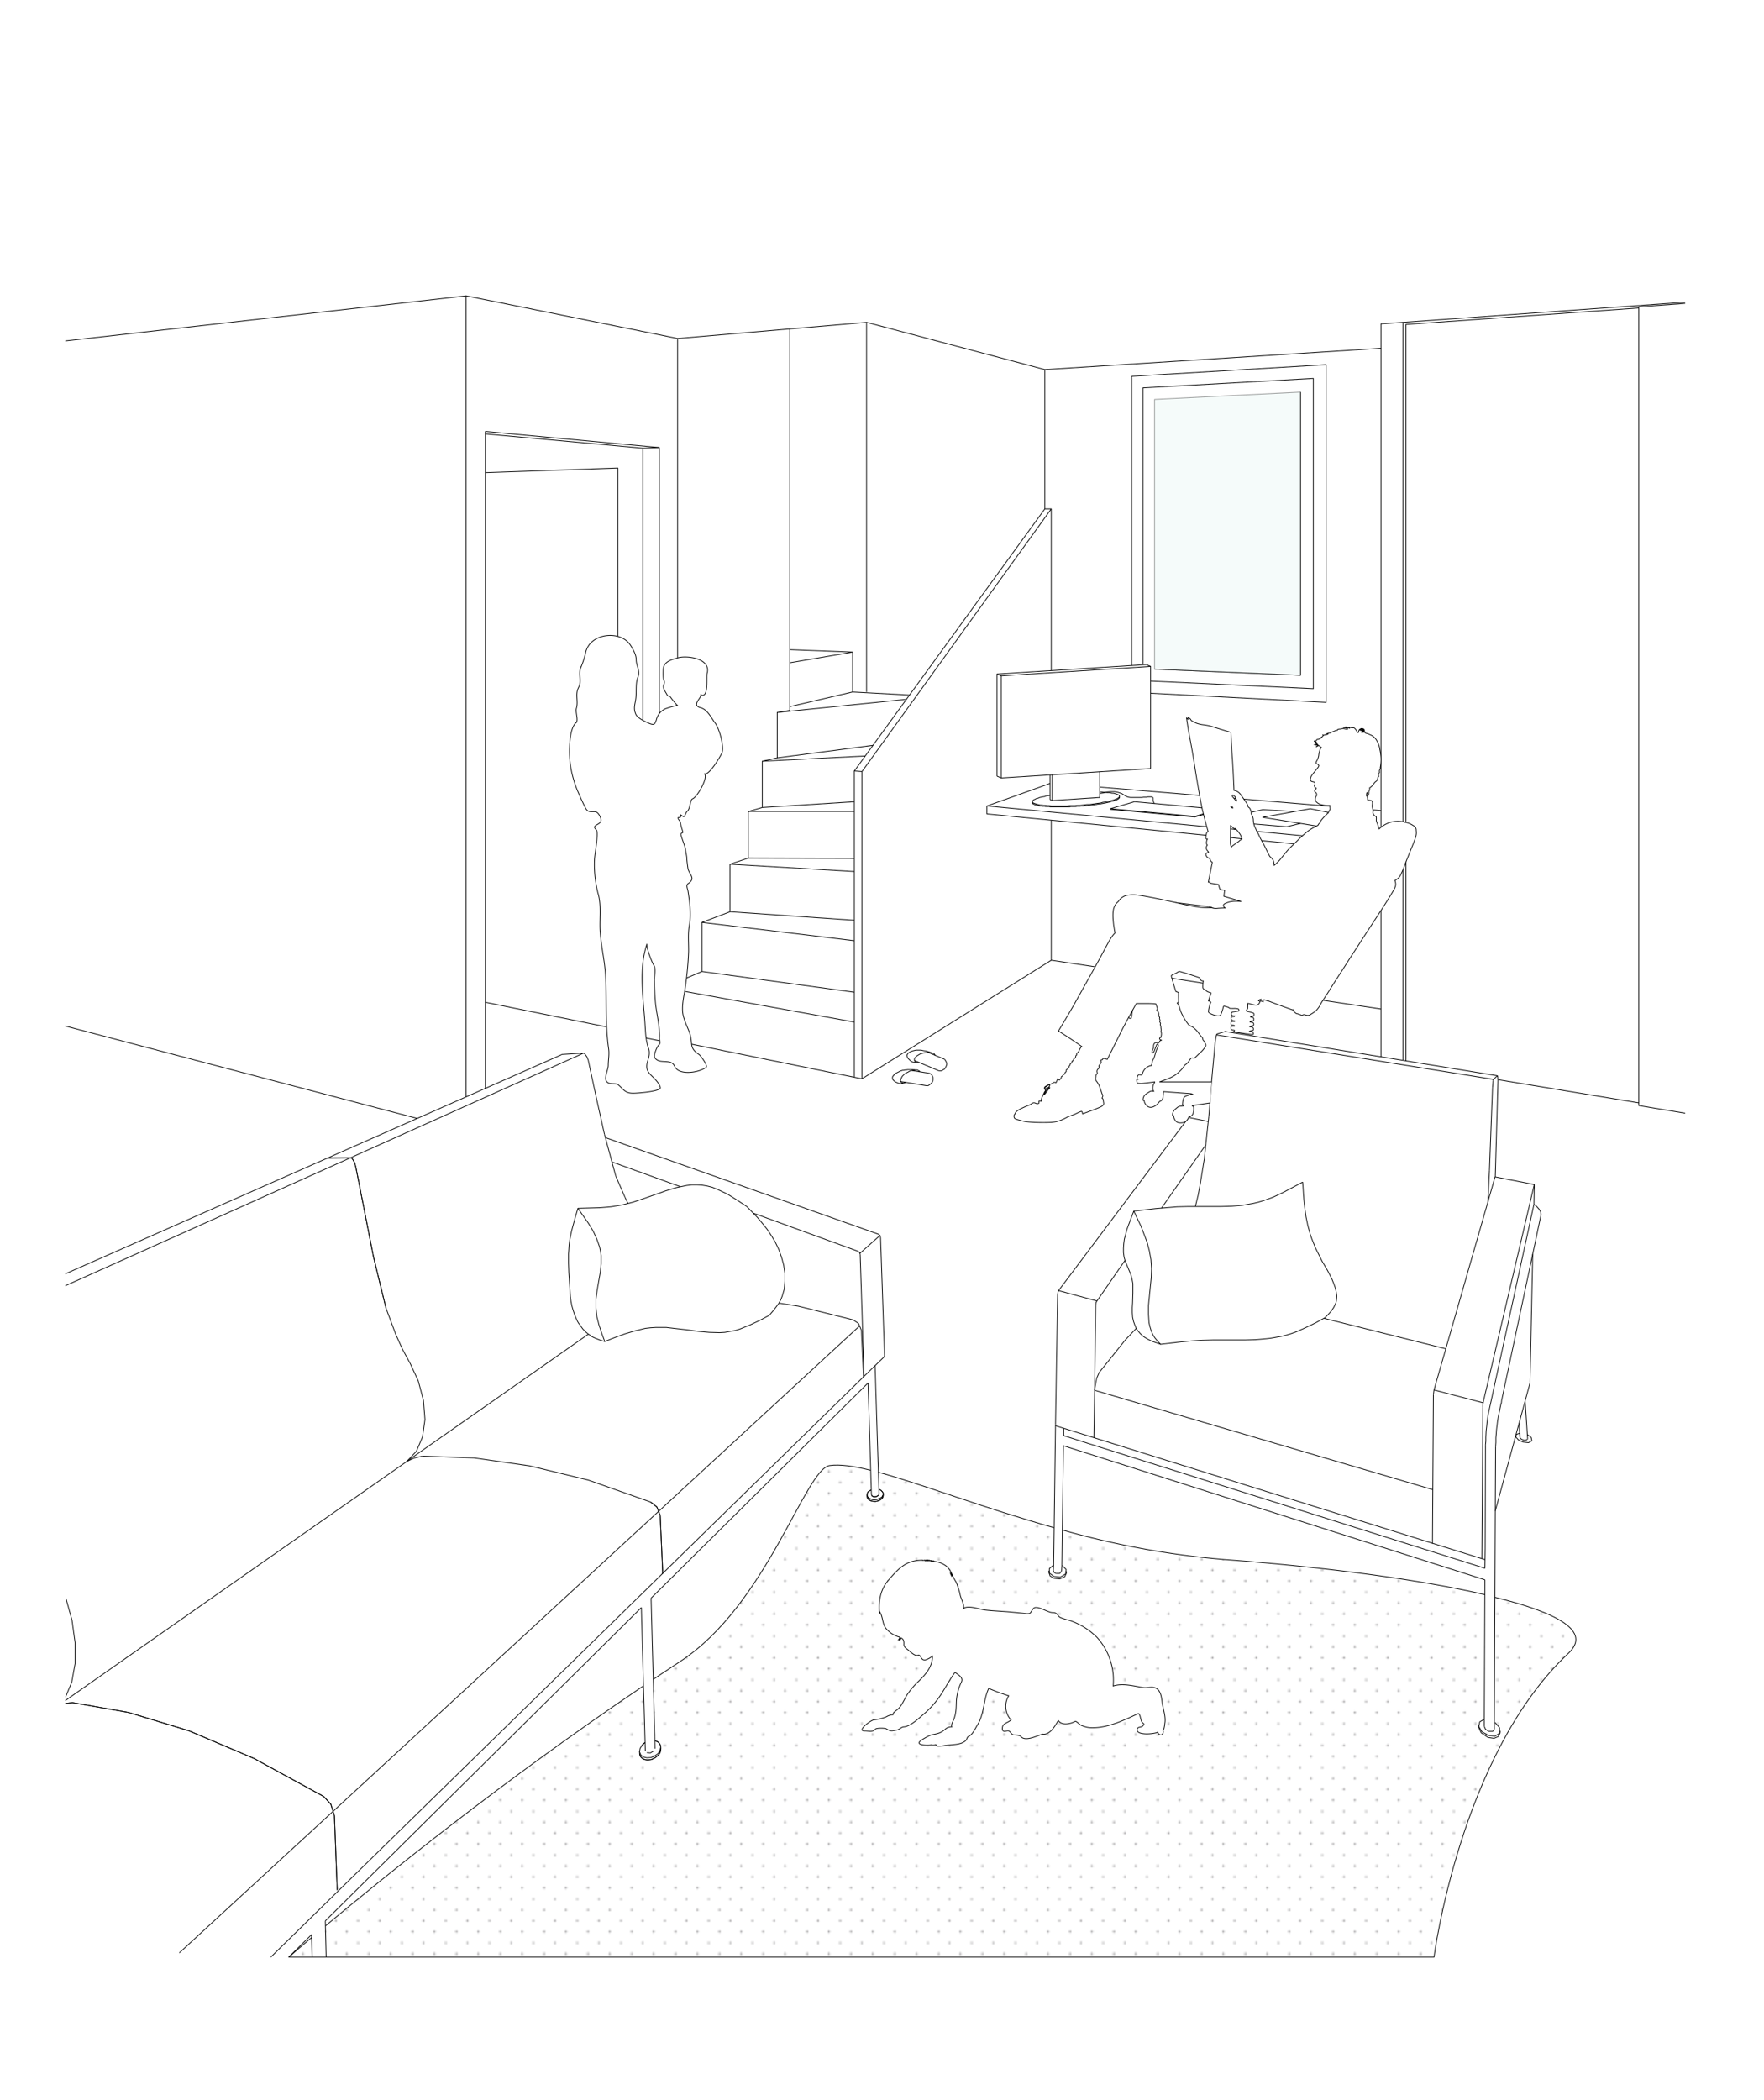 <?xml version="1.0" encoding="UTF-8"?>
<svg xmlns="http://www.w3.org/2000/svg" xmlns:xlink="http://www.w3.org/1999/xlink" viewBox="0 0 595.28 708.66">
  <defs>
    <style>.cls-1,.cls-4{fill:none;}.cls-2{fill:#1a171b;}.cls-3,.cls-5{opacity:0.4;}.cls-3{fill:url(#_10_10_ppp);}.cls-4,.cls-5,.cls-6,.cls-7{stroke:#000;stroke-width:0.25px;}.cls-4,.cls-5{stroke-linejoin:round;}.cls-5{fill:#e7f5f3;}.cls-6,.cls-7{fill:#fff;fill-rule:evenodd;}.cls-6{stroke-miterlimit:10;}</style>
    <pattern id="_10_10_ppp" data-name="10 % 10 ppp" width="28.8" height="28.8" patternTransform="translate(17.27 93.56) scale(0.51)" patternUnits="userSpaceOnUse" viewBox="0 0 28.8 28.8">
      <rect class="cls-1" width="28.8" height="28.8"></rect>
      <path class="cls-2" d="M28.8,29.52a.72.72,0,1,0-.72-.72A.72.72,0,0,0,28.8,29.52Z"></path>
      <path class="cls-2" d="M14.4,29.52a.72.72,0,1,0-.72-.72A.72.72,0,0,0,14.4,29.52Z"></path>
      <path class="cls-2" d="M0,29.52a.72.72,0,0,0,0-1.44.72.72,0,0,0-.72.72A.72.72,0,0,0,0,29.52Z"></path>
      <path class="cls-2" d="M28.8,15.12a.72.72,0,1,0-.72-.72A.72.72,0,0,0,28.8,15.12Z"></path>
      <path class="cls-2" d="M14.4,15.12a.72.72,0,1,0-.72-.72A.72.72,0,0,0,14.4,15.12Z"></path>
      <path class="cls-2" d="M0,15.12a.72.72,0,0,0,0-1.44.72.72,0,0,0-.72.72A.72.72,0,0,0,0,15.12Z"></path>
      <circle class="cls-2" cx="28.8" r="0.72"></circle>
      <circle class="cls-2" cx="14.4" r="0.72"></circle>
      <path class="cls-2" d="M0,.72A.72.72,0,0,0,.72,0,.72.72,0,0,0,0-.72.72.72,0,0,0-.72,0,.72.72,0,0,0,0,.72Z"></path>
      <circle class="cls-2" cx="-14.4" r="0.72"></circle>
      <path class="cls-2" d="M-14.4,0"></path>
      <path class="cls-2" d="M7.2,22.32a.72.72,0,1,0-.72-.72A.72.72,0,0,0,7.2,22.32Z"></path>
      <path class="cls-2" d="M21.6,22.32a.72.72,0,1,0-.72-.72A.72.72,0,0,0,21.6,22.32Z"></path>
      <path class="cls-2" d="M7.2,7.92a.72.72,0,1,0-.72-.72A.72.72,0,0,0,7.2,7.92Z"></path>
      <path class="cls-2" d="M21.6,7.92a.72.72,0,1,0-.72-.72A.72.72,0,0,0,21.6,7.92Z"></path>
      <path class="cls-2" d="M-7.2,7.92a.72.72,0,0,0,.72-.72.72.72,0,0,0-.72-.72.72.72,0,0,0-.72.72A.72.72,0,0,0-7.2,7.92Z"></path>
      <path class="cls-2" d="M-7.2,7.2"></path>
    </pattern>
  </defs>
  <g id="sol">
    <path class="cls-3" d="M280,494.53c3.43-.47,8.1.18,13.83,1.6.3.07-.23,6.43.28,8.28.57,2,2.53-.11,2.53-.31s-.44-7.36-.23-7.3c14.57,3.93,35.18,11.94,59.33,18.72.29.08-.54,14.46-.25,14.54s1.42,1.91,2.76,0c.12-.16.06-13.83.25-13.78a288,288,0,0,0,55.08,10c31.05,2.32,64.23,6.39,87.5,11.81.28.07-.21,44.28-.09,44.53,1.56,3.13,3,.88,3.3,1s-.11-44.73.2-44.65c21.42,5.26,32.64,11.54,24.79,18.88C492.75,592,483.92,660.42,483.92,660.42H97.43s2.73-2.39,7.72-6.61c.59-.5-.45,7.16.2,6.61.4-.34,4.31.35,4.73,0s-.83-10.06-.3-10.5c19.43-16.25,59.86-49,107.28-81,.35-.24.09,19.86,1,22.32.48,1.28,2.79-.07,3-1.34.1-.7-1.2-22.86-.61-23.25q4.53-3,9.15-6.06C258.85,541.46,271.75,495.68,280,494.53Z"></path>
  </g>
  <g id="Calque_1" data-name="Calque 1">
    <path class="cls-4" d="M109.82,649.88c19.45-16.26,59.86-49,107.24-80.94"></path>
    <path class="cls-4" d="M504.49,539c21.42,5.26,32.64,11.54,24.79,18.88C492.75,592,483.92,660.42,483.92,660.42H97.43s2.74-2.4,7.74-6.64"></path>
    <path class="cls-4" d="M358.5,516.28a288,288,0,0,0,55.08,10c31.05,2.32,64.23,6.39,87.5,11.81"></path>
    <path class="cls-4" d="M296.41,496.8c14.57,3.93,35.18,11.94,59.33,18.72"></path>
    <path class="cls-4" d="M220.44,566.67q4.53-3,9.15-6.06c29.26-19.15,42.16-64.93,50.41-66.08,3.43-.47,8.1.18,13.83,1.6"></path>
    <line class="cls-4" x1="381.9" y1="126.97" x2="447.52" y2="123.06"></line>
    <line class="cls-4" x1="163.77" y1="145.58" x2="163.77" y2="367.21"></line>
    <line class="cls-4" x1="140.73" y1="377.39" x2="22.05" y2="346.23"></line>
    <polyline class="cls-4" points="157.29 370.09 157.29 99.82 22.05 115.04"></polyline>
    <line class="cls-4" x1="228.66" y1="114.22" x2="157.29" y2="99.82"></line>
    <polyline class="cls-4" points="389.62 225.8 438.88 227.86 438.88 132.32"></polyline>
    <polyline class="cls-4" points="388.28 229.81 443.2 232.38 443.2 127.69 385.71 130.88 385.71 224.26"></polyline>
    <polyline class="cls-5" points="438.88 227.86 438.88 132.32 389.62 134.78 389.62 225.8 438.88 227.86"></polyline>
    <polyline class="cls-4" points="447.52 123.06 447.52 237.01 388.28 233.93"></polyline>
    <line class="cls-4" x1="381.9" y1="224.57" x2="381.9" y2="126.97"></line>
    <polyline class="cls-4" points="110.6 390.76 110.39 390.87 110.29 390.87"></polyline>
    <polyline class="cls-4" points="22.05 433.85 118.31 390.66 110.6 390.76"></polyline>
    <polyline class="cls-4" points="138.37 459.98 135.8 455.25 133.53 450.21 130.24 441.36 126.03 424.08 123.04 408.86 120.06 393.75 119.65 392.31 118.93 391.07 118.62 390.76 118.31 390.66"></polyline>
    <polyline class="cls-4" points="22.26 539.37 24.31 546.78 25.34 554.28 25.34 561.38 24.21 567.65 22.15 572.59"></polyline>
    <polyline class="cls-4" points="137.44 492.99 140.53 489.7 142.58 484.87 143.41 479 142.89 472.52 141.14 465.94 138.37 459.98"></polyline>
    <line class="cls-4" x1="112.86" y1="612.7" x2="113.79" y2="637.79"></line>
    <line class="cls-4" x1="223.62" y1="530.42" x2="222.8" y2="511.4"></line>
    <line class="cls-4" x1="222.29" y1="509.96" x2="112.35" y2="611.26"></line>
    <polyline class="cls-4" points="223.42 531.14 223.63 530.84 223.63 530.42"></polyline>
    <polyline class="cls-4" points="22.05 574.85 23.28 574.65 24.52 574.54"></polyline>
    <polyline class="cls-4" points="142.48 491.34 139.6 492.06 136.93 493.3"></polyline>
    <polyline class="cls-4" points="24.52 574.54 43.34 577.84 63.7 584.01 85.71 593.37 109.26 606.22"></polyline>
    <polyline class="cls-4" points="219.61 506.87 198.63 499.47 178.68 494.63 159.96 491.96 142.48 491.34"></polyline>
    <polyline class="cls-4" points="109.26 606.22 111.63 608.79 112.86 612.7"></polyline>
    <polyline class="cls-4" points="222.8 511.4 221.67 508.52 219.61 506.87"></polyline>
    <line class="cls-4" x1="113.79" y1="637.79" x2="112.86" y2="612.7"></line>
    <line class="cls-4" x1="112.35" y1="611.26" x2="60.51" y2="658.98"></line>
    <polyline class="cls-4" points="112.86 612.7 111.63 608.79 109.26 606.22 85.71 593.37 63.7 584.01 43.34 577.84 24.52 574.54 23.28 574.65 22.05 574.85"></polyline>
    <polyline class="cls-4" points="298.29 457.92 298.39 457.82 298.5 457.51 297.16 417.61"></polyline>
    <line class="cls-4" x1="290.27" y1="423.26" x2="291.6" y2="464.4"></line>
    <polyline class="cls-4" points="297.16 417.61 296.95 416.88 296.44 416.47"></polyline>
    <line class="cls-4" x1="296.95" y1="416.89" x2="290.16" y2="422.95"></line>
    <polyline class="cls-4" points="289.55 422.23 290.06 422.64 290.27 423.26"></polyline>
    <line class="cls-4" x1="296.44" y1="416.47" x2="204.29" y2="383.87"></line>
    <line class="cls-4" x1="206.55" y1="392.1" x2="229.59" y2="400.43"></line>
    <line class="cls-4" x1="254.27" y1="409.38" x2="289.55" y2="422.23"></line>
    <line class="cls-4" x1="222.8" y1="511.4" x2="223.62" y2="530.42"></line>
    <line class="cls-4" x1="291.4" y1="464.6" x2="290.68" y2="448.87"></line>
    <line class="cls-4" x1="290.06" y1="447.43" x2="222.29" y2="509.96"></line>
    <polyline class="cls-4" points="223.63 530.42 223.63 530.84 223.42 531.14"></polyline>
    <polyline class="cls-4" points="287.9 445.37 269.39 440.75 262.91 439.72"></polyline>
    <polyline class="cls-4" points="219.61 506.87 221.67 508.52 222.8 511.4"></polyline>
    <polyline class="cls-4" points="290.68 448.87 289.75 446.61 287.9 445.37"></polyline>
    <polyline class="cls-4" points="294.07 504.3 294.28 504.82 295 505.13 295.82 505.02 296.44 504.61 296.54 504.4 296.64 504.2"></polyline>
    <polyline class="cls-4" points="222.19 592.23 221.05 593.16 219.72 593.78 218.28 593.88 217.04 593.57 216.22 592.85 215.81 591.82"></polyline>
    <line class="cls-4" x1="222.9" y1="589.77" x2="222.9" y2="589.87"></line>
    <polyline class="cls-4" points="223.01 589.97 222.9 590.79 222.7 591.51 222.19 592.23"></polyline>
    <polyline class="cls-4" points="220.64 590.79 219.51 591.51 218.28 591.41"></polyline>
    <polyline class="cls-4" points="222.19 591.62 222.8 590.59 223.01 589.46 222.7 588.53 222.08 587.81 221.05 587.4"></polyline>
    <polyline class="cls-4" points="217.66 588.02 217.15 588.43 216.73 588.84 216.01 589.97 215.81 591.1 216.22 592.13 217.04 592.85 218.28 593.16 219.72 593.06 221.05 592.44 222.19 591.62 221.05 592.44 219.72 593.06 218.28 593.16 217.04 592.85 216.22 592.13 215.81 591.1 216.01 589.97 216.73 588.84"></polyline>
    <polyline class="cls-4" points="215.81 591.62 216.01 592.54 216.63 593.26 217.66 593.78 218.79 593.88 220.03 593.67 221.16 593.06 222.19 592.23 222.8 591.31 223.01 590.28"></polyline>
    <line class="cls-4" x1="222.9" y1="589.87" x2="222.9" y2="589.77"></line>
    <polyline class="cls-4" points="216.73 588.84 217.15 588.43 217.66 588.02"></polyline>
    <polyline class="cls-4" points="221.05 587.4 221.88 587.71 222.49 588.22 222.9 588.94 223.01 589.87 222.7 590.69 222.19 591.62"></polyline>
    <polyline class="cls-4" points="297.67 505.13 296.95 505.64 295.92 505.95 294.89 506.05 293.87 505.85 293.04 505.43 292.63 504.82 292.63 504.1 292.94 503.38"></polyline>
    <polyline class="cls-4" points="292.53 504.92 292.74 505.54 293.15 506.05 293.76 506.36 294.59 506.56 295.51 506.67 296.33 506.46 297.06 506.15 297.67 505.64 297.98 505.13 298.08 504.61"></polyline>
    <polyline class="cls-4" points="292.94 503.38 293.46 503.07 293.97 502.76"></polyline>
    <polyline class="cls-4" points="296.54 502.55 297.26 502.86 297.77 503.38 298.08 503.89 297.98 504.51 297.67 505.13"></polyline>
    <polyline class="cls-4" points="296.44 504.61 295.62 505.02 294.59 505.02 294.07 504.51"></polyline>
    <polyline class="cls-4" points="297.67 505.13 297.98 504.51 298.08 503.89 297.77 503.38 297.26 502.86 296.54 502.55"></polyline>
    <polyline class="cls-4" points="293.97 502.76 293.46 503.07 292.94 503.38 292.63 504.1 292.63 504.82 293.04 505.43 293.87 505.85 294.89 506.05 295.92 505.95 296.95 505.64 297.67 505.13"></polyline>
    <polyline class="cls-4" points="297.67 505.64 296.95 506.15 295.92 506.56 294.89 506.67 293.87 506.46 293.04 505.95 292.63 505.33"></polyline>
    <polyline class="cls-4" points="298.08 504.4 297.98 505.02 297.67 505.64"></polyline>
    <polyline class="cls-4" points="110.29 390.87 110.39 390.87 110.6 390.76"></polyline>
    <polyline class="cls-4" points="189.79 355.8 189.58 355.8 189.48 355.9"></polyline>
    <polyline class="cls-4" points="110.6 390.76 118.31 390.66 196.88 355.38 189.79 355.8"></polyline>
    <polyline class="cls-4" points="118.31 390.66 118.62 390.76 118.93 391.07"></polyline>
    <polyline class="cls-4" points="197.4 355.69 197.19 355.49 196.88 355.38"></polyline>
    <polyline class="cls-4" points="118.93 391.07 119.65 392.31 120.06 393.75"></polyline>
    <polyline class="cls-4" points="198.53 357.85 198.12 356.72 197.4 355.69"></polyline>
    <polyline class="cls-4" points="120.06 393.75 123.04 408.86 126.03 424.08"></polyline>
    <polyline class="cls-4" points="203.98 382.74 201.21 370.3 198.53 357.85"></polyline>
    <line class="cls-4" x1="126.03" y1="424.08" x2="130.24" y2="441.36"></line>
    <line class="cls-4" x1="207.79" y1="396.83" x2="203.98" y2="382.74"></line>
    <line class="cls-4" x1="210.87" y1="403.93" x2="207.79" y2="396.83"></line>
    <line class="cls-4" x1="211.9" y1="406.09" x2="210.87" y2="403.93"></line>
    <line class="cls-4" x1="105.35" y1="660.42" x2="105.15" y2="652.81"></line>
    <line class="cls-4" x1="109.78" y1="648.18" x2="110.08" y2="660.42"></line>
    <line class="cls-4" x1="105.15" y1="652.81" x2="97.43" y2="660.42"></line>
    <line class="cls-4" x1="216.43" y1="542.46" x2="109.78" y2="648.18"></line>
    <line class="cls-4" x1="292.94" y1="466.66" x2="219.72" y2="539.27"></line>
    <polyline class="cls-4" points="137.44 492.99 136.93 493.4 119.44 505.64 116.36 507.8 115.74 508.21 22.05 573.83"></polyline>
    <line class="cls-4" x1="294.07" y1="504.3" x2="292.94" y2="466.66"></line>
    <line class="cls-4" x1="295.31" y1="460.8" x2="296.64" y2="504.2"></line>
    <line class="cls-4" x1="219.72" y1="539.27" x2="221.05" y2="590.07"></line>
    <line class="cls-4" x1="217.76" y1="590.79" x2="216.43" y2="542.46"></line>
    <line class="cls-4" x1="198.53" y1="450.21" x2="137.44" y2="492.99"></line>
    <line class="cls-4" x1="113.48" y1="638.72" x2="91.37" y2="660.42"></line>
    <line class="cls-4" x1="22.05" y1="429.84" x2="110.29" y2="390.87"></line>
    <line class="cls-4" x1="223.42" y1="531.14" x2="113.48" y2="638.72"></line>
    <polyline class="cls-4" points="298.29 457.92 291.6 464.4 223.42 531.14"></polyline>
    <line class="cls-4" x1="215.81" y1="591.62" x2="215.81" y2="590.9"></line>
    <line class="cls-4" x1="223.01" y1="589.56" x2="223.01" y2="590.28"></line>
    <line class="cls-4" x1="292.53" y1="504.92" x2="292.53" y2="504.4"></line>
    <line class="cls-4" x1="298.08" y1="504.1" x2="298.08" y2="504.61"></line>
    <line class="cls-4" x1="110.29" y1="390.87" x2="189.48" y2="355.9"></line>
    <line class="cls-4" x1="483.51" y1="502.66" x2="369.35" y2="469.13"></line>
    <polyline class="cls-4" points="383.44 448.25 379.74 452.16 370.9 463.17 370.07 465.12 369.35 469.13"></polyline>
    <line class="cls-4" x1="505.52" y1="364.54" x2="504.59" y2="397.14"></line>
    <polyline class="cls-4" points="413.58 348.08 413.47 348.08 505.31 363 505.42 363.3 505.52 364.54"></polyline>
    <line class="cls-4" x1="413.47" y1="348.08" x2="410.7" y2="348.91"></line>
    <line class="cls-4" x1="503.98" y1="364.23" x2="505.31" y2="362.99"></line>
    <polyline class="cls-4" points="410.7 348.9 410.6 349.01 410.49 349.32"></polyline>
    <polyline class="cls-4" points="410.49 349.21 503.98 364.23 503.87 364.33 503.87 364.64"></polyline>
    <polyline class="cls-4" points="410.49 349.32 410.29 350.35 410.08 351.58"></polyline>
    <polyline class="cls-4" points="503.67 367.11 503.77 365.87 503.87 364.64"></polyline>
    <polyline class="cls-4" points="410.08 351.58 408.95 364.02 407.92 376.78"></polyline>
    <polyline class="cls-4" points="502.64 394.88 503.15 380.89 503.67 367.11"></polyline>
    <line class="cls-4" x1="407.92" y1="376.78" x2="406.38" y2="391.17"></line>
    <line class="cls-4" x1="502.13" y1="405.57" x2="502.64" y2="394.88"></line>
    <polyline class="cls-4" points="406.38 391.17 405.14 398.89 404.32 403.31 403.4 407.12"></polyline>
    <polyline class="cls-4" points="355.47 530.01 355.68 530.53 356.29 530.94"></polyline>
    <polyline class="cls-4" points="355.68 531.97 354.13 530.84 354.13 529.29 355.47 528.16"></polyline>
    <polyline class="cls-4" points="353.93 530.53 354.34 531.76 355.68 532.59 357.63 532.79 359.28 532.07 359.89 530.84"></polyline>
    <polyline class="cls-4" points="355.68 531.97 357.84 532.17 359.58 531.14 359.79 529.6 358.45 528.26"></polyline>
    <polyline class="cls-4" points="358.25 530.12 357.63 530.94 356.29 530.94"></polyline>
    <polyline class="cls-4" points="369.35 485.17 369.15 484.97 369.15 484.76"></polyline>
    <polyline class="cls-4" points="356.19 480.65 356.29 481.06 356.4 481.16"></polyline>
    <line class="cls-4" x1="369.15" y1="484.76" x2="369.77" y2="440.33"></line>
    <line class="cls-4" x1="356.91" y1="436.94" x2="356.19" y2="480.65"></line>
    <polyline class="cls-4" points="369.77 440.33 369.87 439.51 370.18 439 357.22 435.5 357.01 436.12 356.91 436.94"></polyline>
    <line class="cls-4" x1="370.18" y1="439" x2="379.64" y2="425.32"></line>
    <line class="cls-4" x1="391.98" y1="407.63" x2="406.89" y2="386.34"></line>
    <polyline class="cls-4" points="401.13 377.08 401.03 377.19 357.22 435.5"></polyline>
    <polyline class="cls-4" points="500.89 582.57 501.3 583.49 502.33 584.21"></polyline>
    <polyline class="cls-4" points="502.13 585.55 500.07 584.32 499.04 582.57 499.35 581.02 500.79 580.2"></polyline>
    <polyline class="cls-4" points="498.94 582.77 499.86 584.73 502.13 586.27 504.18 586.58 505.62 585.96 506.24 584.73"></polyline>
    <polyline class="cls-4" points="502.13 585.55 504.49 585.86 506.03 584.83 506.03 582.98 504.49 581.23"></polyline>
    <polyline class="cls-4" points="504.29 583.49 503.77 584.21 502.33 584.21"></polyline>
    <line class="cls-4" x1="517.76" y1="399.71" x2="517.65" y2="406.4"></line>
    <polyline class="cls-4" points="517.24 423.16 516.32 466.04 516.32 466.35 516.32 466.66 504.59 509.86"></polyline>
    <line class="cls-4" x1="500.07" y1="526" x2="500.38" y2="474.99"></line>
    <line class="cls-4" x1="483.72" y1="470.57" x2="483.41" y2="520.86"></line>
    <polyline class="cls-4" points="500.38 474.99 500.38 474.07 500.48 473.35 483.92 469.03 483.82 469.75 483.72 470.57"></polyline>
    <line class="cls-4" x1="500.48" y1="473.35" x2="517.76" y2="399.71"></line>
    <polyline class="cls-4" points="504.49 397.14 504.49 397.24 483.92 469.03"></polyline>
    <polyline class="cls-4" points="515.39 485.69 515.5 485.58 515.5 485.48"></polyline>
    <polyline class="cls-4" points="515.5 484.14 516.73 485.07 516.93 486.2 515.8 486.82 513.95 486.61 512.41 485.89 511.59 484.97 511.69 484.04 512.82 483.63"></polyline>
    <polyline class="cls-4" points="515.39 485.69 515.08 485.89 514.47 486 513.75 485.79 513.34 485.58 513.03 485.28 512.92 484.97"></polyline>
    <line class="cls-4" x1="358.97" y1="484.45" x2="367.4" y2="487.13"></line>
    <polyline class="cls-4" points="367.4 487.13 367.71 487.23 501.1 529.19"></polyline>
    <line class="cls-4" x1="501.1" y1="533.1" x2="358.86" y2="487.85"></line>
    <line class="cls-4" x1="446.8" y1="444.86" x2="487.93" y2="455.14"></line>
    <polyline class="cls-4" points="355.47 530.01 355.57 528.26 356.19 480.85"></polyline>
    <polyline class="cls-4" points="358.86 487.85 358.35 528.37 358.25 530.12"></polyline>
    <line class="cls-4" x1="358.97" y1="481.99" x2="358.97" y2="484.45"></line>
    <line class="cls-4" x1="356.4" y1="481.16" x2="501.2" y2="526.31"></line>
    <line class="cls-4" x1="401.13" y1="377.08" x2="407.71" y2="378.42"></line>
    <polyline class="cls-4" points="519.92 410.41 517.24 423.16 506.75 472.52 506.65 473.45 506.55 473.55 505.52 478.59"></polyline>
    <polyline class="cls-4" points="501.1 529.19 501.2 522.61 501.3 487.44"></polyline>
    <polyline class="cls-4" points="500.89 582.57 500.89 580.3 501.1 533.1"></polyline>
    <polyline class="cls-4" points="504.7 488.16 504.59 509.86 504.29 581.33 504.29 583.49"></polyline>
    <polyline class="cls-4" points="517.65 406.39 518.48 407.01 519.4 408.04 519.92 408.97 520.02 409.89"></polyline>
    <polyline class="cls-4" points="504.49 397.14 504.59 397.14 517.76 399.71"></polyline>
    <line class="cls-4" x1="514.67" y1="472.63" x2="515.5" y2="485.48"></line>
    <line class="cls-4" x1="512.92" y1="484.97" x2="512.62" y2="480.24"></line>
    <line class="cls-4" x1="353.93" y1="530.53" x2="353.93" y2="530.01"></line>
    <line class="cls-4" x1="359.89" y1="530.22" x2="359.89" y2="530.84"></line>
    <polyline class="cls-4" points="505.52 478.59 505.42 479.21 505.31 480.03 505.21 480.85 505 482.6 504.9 484.04 504.8 485.17 504.8 486.72 504.7 488.16"></polyline>
    <line class="cls-4" x1="519.92" y1="410.41" x2="520.02" y2="409.89"></line>
    <line class="cls-4" x1="498.94" y1="582.77" x2="498.94" y2="582.05"></line>
    <line class="cls-4" x1="506.24" y1="584.01" x2="506.24" y2="584.73"></line>
    <polyline class="cls-4" points="501.3 487.44 501.41 486.31 501.41 485.07 501.51 482.81 501.71 481.16 501.82 479.93 502.02 478.39 502.23 477.15 517.65 406.39"></polyline>
    <polyline class="cls-4" points="216.94 350.04 216.94 151.24 163.77 146.41"></polyline>
    <polyline class="cls-4" points="163.77 145.58 222.49 151.03 222.49 351.17"></polyline>
    <line class="cls-4" x1="222.49" y1="351.17" x2="224.04" y2="350.45"></line>
    <line class="cls-4" x1="216.94" y1="151.24" x2="222.49" y2="151.03"></line>
    <line class="cls-4" x1="222.49" y1="351.17" x2="216.94" y2="350.04"></line>
    <polyline class="cls-4" points="368.02 353.84 368.43 354.05 368.94 353.94 369.05 353.84"></polyline>
    <polyline class="cls-4" points="380.87 343.45 381.28 343.66 381.8 343.56 381.8 343.45"></polyline>
    <line class="cls-4" x1="410.8" y1="313.84" x2="411.93" y2="312.81"></line>
    <line class="cls-4" x1="411.93" y1="312.19" x2="410.8" y2="313.22"></line>
    <polyline class="cls-4" points="401.34 316.1 403.5 315.79 405.56 315.38 407.3 314.97 409.36 314.14 410.8 313.22"></polyline>
    <polyline class="cls-4" points="411.93 312.19 412.45 310.85 412.34 309.41 411.52 308.08 410.39 307.05 408.74 306.12"></polyline>
    <polyline class="cls-4" points="408.74 306.12 408.23 306.02 407.82 305.92"></polyline>
    <polyline class="cls-4" points="412.55 310.96 412.34 311.88 411.93 312.81"></polyline>
    <polyline class="cls-4" points="410.8 313.84 409.36 314.76 407.3 315.48 404.63 316.2 401.34 316.61"></polyline>
    <polyline class="cls-4" points="401.34 316.61 399.8 316.71 398.25 316.51 397.12 316.41 396.2 316.1 395.48 315.69 394.96 315.17 394.76 314.35 394.55 313.42 394.55 312.4"></polyline>
    <line class="cls-4" x1="394.55" y1="312.4" x2="394.55" y2="311.88"></line>
    <polyline class="cls-4" points="380.26 314.14 372.75 340.68 368.94 353.84"></polyline>
    <polyline class="cls-4" points="378.92 313.94 371.62 340.68 368.02 353.84"></polyline>
    <polyline class="cls-4" points="386.12 314.97 383.65 331.32 381.8 343.45"></polyline>
    <polyline class="cls-4" points="384.88 314.76 382.62 331.32 380.87 343.45"></polyline>
    <line class="cls-4" x1="394.96" y1="304.37" x2="407.82" y2="305.92"></line>
    <polyline class="cls-4" points="473.43 357.75 473.43 108.77 568.67 101.98"></polyline>
    <polyline class="cls-4" points="473.43 108.77 466.03 109.28 466.03 356.62"></polyline>
    <line class="cls-4" x1="466.03" y1="340.47" x2="409.26" y2="332.04"></line>
    <line class="cls-4" x1="407.82" y1="332.04" x2="384.16" y2="328.34"></line>
    <line class="cls-4" x1="383.03" y1="328.23" x2="376.55" y2="327.21"></line>
    <line class="cls-4" x1="375.32" y1="327.1" x2="354.75" y2="324.02"></line>
    <polyline class="cls-4" points="466.03 117.51 352.59 124.71 292.43 108.77 228.66 114.22 228.66 221.93"></polyline>
    <polyline class="cls-4" points="290.88 364.02 354.75 324.02 354.75 276.71"></polyline>
    <polyline class="cls-4" points="354.75 226.21 354.75 171.71 290.88 260.36 290.88 364.02"></polyline>
    <line class="cls-4" x1="290.88" y1="260.36" x2="288.31" y2="260.15"></line>
    <line class="cls-4" x1="224.04" y1="333.27" x2="288.31" y2="344.89"></line>
    <line class="cls-4" x1="288.31" y1="334.82" x2="236.89" y2="327.82"></line>
    <line class="cls-4" x1="236.89" y1="311.26" x2="288.31" y2="317.43"></line>
    <line class="cls-4" x1="288.31" y1="310.54" x2="246.35" y2="307.66"></line>
    <line class="cls-4" x1="246.35" y1="291.62" x2="288.31" y2="294.09"></line>
    <line class="cls-4" x1="288.31" y1="289.67" x2="252.52" y2="289.56"></line>
    <line class="cls-4" x1="252.52" y1="273.83" x2="288.31" y2="273.83"></line>
    <line class="cls-4" x1="288.31" y1="270.54" x2="257.25" y2="272.49"></line>
    <line class="cls-4" x1="257.25" y1="256.86" x2="291.91" y2="255.11"></line>
    <line class="cls-4" x1="294.59" y1="251.51" x2="262.29" y2="255.73"></line>
    <line class="cls-4" x1="287.7" y1="220.04" x2="287.7" y2="233.51"></line>
    <line class="cls-4" x1="262.29" y1="240.4" x2="305.9" y2="235.98"></line>
    <polyline class="cls-4" points="306.93 234.54 287.7 233.51 266.51 238.45"></polyline>
    <polyline class="cls-4" points="266.51 223.64 287.7 220.04 266.51 219.22"></polyline>
    <line class="cls-4" x1="288.31" y1="363.51" x2="224.04" y2="350.45"></line>
    <line class="cls-4" x1="216.94" y1="349.01" x2="163.77" y2="338.21"></line>
    <line class="cls-4" x1="466.03" y1="273.52" x2="371.1" y2="265.6"></line>
    <polyline class="cls-4" points="354.34 264.37 333.05 271.98 466.13 284.52"></polyline>
    <polyline class="cls-4" points="466.13 284.52 466.13 287.61 333.05 274.65 333.05 271.98"></polyline>
    <line class="cls-4" x1="553.03" y1="372.15" x2="505.52" y2="364.33"></line>
    <polyline class="cls-4" points="553.03 103.93 474.46 109.48 474.46 357.96"></polyline>
    <polyline class="cls-4" points="568.67 375.64 553.03 373.07 553.03 103.52 568.67 102.39"></polyline>
    <polyline class="cls-4" points="266.51 239.69 262.29 240.41 262.29 255.73 257.25 256.86 257.25 272.49 252.52 273.83 252.52 289.56 246.35 291.62 246.35 307.67 236.89 311.26 236.89 327.82 224.04 333.27 224.04 350.45"></polyline>
    <polyline class="cls-4" points="388.28 259.33 388.28 224.88 337.88 228.06 337.88 262.52 388.28 259.33"></polyline>
    <line class="cls-4" x1="336.44" y1="227.45" x2="337.88" y2="228.06"></line>
    <line class="cls-4" x1="386.84" y1="224.26" x2="388.28" y2="224.88"></line>
    <line class="cls-4" x1="336.44" y1="261.9" x2="337.88" y2="262.52"></line>
    <line class="cls-4" x1="355.06" y1="261.39" x2="355.06" y2="270.13"></line>
    <polyline class="cls-4" points="371.1 260.36 371.1 269.1 355.06 270.13"></polyline>
    <polyline class="cls-4" points="354.34 268.38 353.72 268.48 353 268.58 352.49 268.79 351.87 268.89 351.36 269 350.84 269.1 350.43 269.3 350.02 269.41 349.61 269.51 349.3 269.72 348.99 269.82 348.79 269.92 348.58 270.13 348.48 270.23 348.37 270.33 348.37 270.44 348.37 270.64 348.48 270.74 348.58 270.85 348.68 270.95 348.89 271.05 349.2 271.15 349.5 271.26 349.81 271.36 350.23 271.46 350.64 271.57 351.15 271.67 351.67 271.67 352.18 271.77 352.8 271.77 353.41 271.88 354.03 271.88 354.75 271.98 355.47 271.98 356.19 271.98 356.91 271.98 357.73 271.98 358.56 271.98 359.28 271.98 360.1 271.98 361.02 271.88 361.85 271.88 362.67 271.88 363.49 271.77 364.31 271.77 365.24 271.67 366.06 271.57 366.89 271.46 367.71 271.46 368.53 271.36 369.25 271.26 369.97 271.15 370.79 271.05 371.51 270.95 372.13 270.74 372.85 270.64 373.47 270.54 373.98 270.44 374.6 270.33 375.11 270.13 375.52 270.02 375.94 269.92 376.35 269.72 376.66 269.61 376.96 269.51 377.27 269.3 377.48 269.2 377.58 269.1 377.69 268.89 377.79 268.79 377.79 268.69 377.79 268.58 377.69 268.38 377.48 268.28 377.38 268.17 377.07 268.07 376.86 267.97 376.55 267.86 376.14 267.76 375.73 267.66 375.32 267.66 374.81 267.56 374.29 267.45 373.67 267.45 373.06 267.35 372.44 267.35 371.72 267.25 371.1 267.25"></polyline>
    <polyline class="cls-4" points="386.84 224.26 336.44 227.45 336.44 261.9"></polyline>
    <line class="cls-4" x1="354.34" y1="261.49" x2="354.34" y2="269.82"></line>
    <polyline class="cls-4" points="348.37 270.54 348.37 270.85 348.37 270.95 348.37 271.05 348.48 271.05 348.48 271.15 348.58 271.15 348.58 271.26 348.68 271.26 348.79 271.36 348.89 271.36 348.99 271.46 349.09 271.46 349.2 271.57 349.3 271.57 349.5 271.57 349.61 271.67 349.71 271.67 349.92 271.77 350.02 271.77 350.23 271.77 350.43 271.88 350.64 271.88 350.74 271.88 350.94 271.98 351.15 271.98 351.36 271.98 351.56 271.98 351.77 272.08 352.08 272.08 352.28 272.08 352.49 272.08 352.8 272.18 353 272.18 353.31 272.18 353.52 272.18 353.82 272.18 354.03 272.18 354.34 272.29 354.65 272.29 354.96 272.29 355.16 272.29 355.47 272.29 355.78 272.29 356.09 272.29 356.4 272.29 356.7 272.29 357.01 272.29 357.32 272.29 357.73 272.29 358.04 272.29 358.35 272.29 358.66 272.29 358.97 272.29 359.38 272.29 359.69 272.29 360 272.29 360.3 272.29 360.71 272.29 361.02 272.29 361.33 272.18 361.74 272.18 362.05 272.18 362.46 272.18 362.77 272.18 363.08 272.18 363.49 272.08 363.8 272.08 364.11 272.08 364.52 272.08 364.83 271.98 365.24 271.98 365.55 271.98 365.86 271.88 366.27 271.88 366.58 271.88 366.89 271.88 367.19 271.77 367.61 271.77 367.91 271.77 368.22 271.67 368.53 271.67 368.84 271.57 369.15 271.57 369.46 271.57 369.77 271.46 370.07 271.46 370.38 271.36 370.69 271.36 371 271.26 371.31 271.26 371.62 271.26 371.82 271.15 372.13 271.15 372.44 271.05 372.64 271.05 372.95 270.95 373.16 270.95 373.47 270.85 373.67 270.85 373.98 270.74 374.19 270.74 374.39 270.64 374.6 270.64 374.81 270.54 375.01 270.44 375.22 270.44 375.42 270.33 375.63 270.33 375.83 270.23 375.94 270.23 376.14 270.13 376.25 270.13 376.45 270.02 376.55 270.02 376.66 269.92 376.86 269.92 376.96 269.82 377.07 269.72 377.17 269.72 377.27 269.61 377.38 269.61 377.48 269.51 377.58 269.41 377.69 269.3 377.79 269.2 377.79 269.1 377.79 268.69"></polyline>
    <line class="cls-4" x1="355.06" y1="270.13" x2="354.34" y2="269.82"></line>
    <polyline class="cls-4" points="436.51 273.83 426.12 273.21 409.98 276.92 434.15 278.97 438.88 277.84"></polyline>
    <polyline class="cls-4" points="426.02 275.78 442.17 272.9 457.29 275.99 444.53 278.77 426.02 275.78"></polyline>
    <polyline class="cls-4" points="403.19 275.48 411.21 273.11 382.83 270.54 374.7 272.9 403.19 275.48"></polyline>
    <line class="cls-4" x1="411.21" y1="274.03" x2="411.21" y2="273.11"></line>
    <polyline class="cls-4" points="411.21 273.42 403.19 275.68 374.7 273.11"></polyline>
    <line class="cls-4" x1="403.19" y1="275.47" x2="403.19" y2="275.68"></line>
    <line class="cls-4" x1="374.7" y1="272.9" x2="374.7" y2="273.11"></line>
    <line class="cls-4" x1="409.57" y1="273.83" x2="411.21" y2="274.03"></line>
    <polyline class="cls-4" points="371.1 267.76 372.34 267.56 373.57 267.25 374.81 267.14 375.42 267.14 376.04 267.14 376.66 267.25 377.27 267.35 377.89 267.56 378.51 267.76 379.02 268.07 379.64 268.48 380.05 268.69 380.46 268.89 380.87 269 381.49 269.1 382 269.1 382.62 269.1 383.96 269.1 385.3 269.1 385.91 269 386.43 269 386.94 269 387.35 268.89 387.76 268.89 388.07 268.89 388.38 268.89 388.59 268.89 388.69 269 388.89 269 389 269.1 389.1 269.2 389.1 269.41 389.1 269.61 389.1 269.92 389.2 270.33 389.31 270.74 389.41 270.95 389.62 271.15"></polyline>
    <polyline class="cls-4" points="382.62 408.66 385.09 413.9 386.12 416.58 387.15 419.35 387.87 422.13 388.38 425.01 388.59 428.1 388.48 431.18 387.87 437.45 387.56 440.54 387.56 443.52 387.76 446.4 388.07 447.74 388.48 449.07 389 450.31 389.72 451.44 390.64 452.57 391.67 453.6"></polyline>
    <polyline class="cls-4" points="439.6 398.89 440.01 404.75 440.32 407.63 440.73 410.61 441.35 413.59 442.17 416.58 442.68 418.02 443.3 419.56 443.92 421.1 444.64 422.54 446.18 425.63 447.93 428.61 448.75 430.15 449.47 431.59 450.09 433.13 450.6 434.57 450.91 435.91 451.12 437.35 451.01 438.69 450.91 439.31 450.7 439.92 450.39 440.54 450.09 441.16 449.26 442.39 448.24 443.52 447.11 444.65"></polyline>
    <polyline class="cls-4" points="439.6 398.89 436.31 400.64 433.01 402.38 429.72 403.93 428.08 404.54 426.33 405.16 424.58 405.68 422.83 406.09 421.08 406.39 419.34 406.7 415.74 407.01 412.03 407.12 404.63 407.12 400.93 407.12 397.23 407.22 393.52 407.53 389.92 407.83 382.62 408.66 381.39 411.85 380.26 414.93 379.84 416.58 379.43 418.12 379.23 419.66 379.13 421.2 379.13 422.64 379.33 424.19 379.74 425.63 380.36 427.07 381.59 430.05 382 431.49 382.31 433.13 382.31 434.68 382.31 436.32 382.21 439.61 382.11 441.26 382.11 442.9 382.21 444.45 382.52 445.89 383.03 447.33 383.34 448.05 383.75 448.77 384.78 450 385.91 451.03 387.25 451.85 388.69 452.57 391.67 453.6 398.67 452.78 402.26 452.47 405.76 452.26 409.36 452.16 412.96 452.16 420.16 452.16 423.76 452.06 427.26 451.75 429 451.54 430.75 451.23 432.5 450.93 434.15 450.51 435.79 450 437.54 449.38 440.73 447.94 443.92 446.4 447.11 444.65"></polyline>
    <polyline class="cls-4" points="195.03 407.73 198.63 412.87 200.18 415.44 201.41 418.12 202.34 420.79 202.64 422.23 202.85 423.67 202.85 426.45 202.54 429.43 201.51 435.4 201.1 438.38 201.1 441.36 201.41 444.24 202.13 447.12 203.06 449.9 204.08 452.68"></polyline>
    <polyline class="cls-4" points="252.01 407.12 255.61 410.82 257.25 412.77 258.9 414.83 260.34 416.99 261.68 419.25 262.81 421.62 263.73 424.19 264.45 426.86 264.87 429.64 264.87 432.31 264.66 434.99 263.94 437.45 263.43 438.69 262.81 439.82 261.26 441.88 259.62 443.83"></polyline>
    <polyline class="cls-4" points="252.01 407.12 248.72 404.95 245.43 402.9 242.14 401.36 240.39 400.64 238.74 400.22 236.99 399.92 235.25 399.81 233.5 399.81 231.75 400.02 228.25 400.74 224.55 401.87 217.25 404.44 213.55 405.68 209.84 406.6 206.14 407.22 202.44 407.53 195.03 407.73 194.11 410.82 193.28 413.9 192.87 415.44 192.57 416.88 192.26 418.43 192.05 419.97 191.95 421.62 191.85 423.16 191.85 424.7 191.85 426.24 191.95 429.43 192.15 432.62 192.36 435.91 192.46 437.45 192.67 439 192.98 440.64 193.39 442.08 193.9 443.62 194.52 445.06 194.83 445.78 195.24 446.5 195.75 447.12 196.16 447.74 196.68 448.46 197.19 448.97 197.81 449.59 198.43 450.1 199.04 450.51 199.76 451.03 200.38 451.34 201.1 451.65 202.64 452.26 204.08 452.68 207.48 451.34 210.87 450.1 214.37 449.07 217.76 448.25 219.51 448.05 221.26 447.94 224.86 447.94 228.46 448.36 232.16 448.77 235.76 449.28 239.36 449.59 242.86 449.69 244.6 449.59 246.35 449.28 248.1 448.97 249.75 448.46 253.04 447.12 256.33 445.58 259.62 443.83"></polyline>
    <line class="cls-4" x1="303.95" y1="364.95" x2="312.89" y2="366.39"></line>
    <line class="cls-4" x1="307.75" y1="361.25" x2="313.72" y2="362.17"></line>
    <polyline class="cls-4" points="310.43 361.66 310.22 361.35 309.91 361.25 309.6 361.04 309.19 361.04 308.68 361.04 308.06 361.14 307.55 361.25 306.93 361.45 306.41 361.76 305.8 362.07 305.28 362.38 304.87 362.79 304.46 363.2 304.25 363.61 304.05 364.02 303.95 364.33 303.84 364.64 303.95 364.95 304.15 365.26 304.46 365.36 304.87 365.57"></polyline>
    <polyline class="cls-4" points="312.89 366.39 313.31 366.29 313.61 366.08 313.92 365.87 314.23 365.57 314.54 365.26 314.74 364.85 314.85 364.44 314.85 364.02 314.85 363.61 314.74 363.3 314.54 362.89 314.33 362.58 314.02 362.38 313.71 362.17"></polyline>
    <polyline class="cls-4" points="308.78 361.04 307.96 360.94 307.55 360.94 307.03 360.94 306.62 360.94 306.21 360.94 305.8 361.04 305.38 361.04 304.97 361.14 304.56 361.14 304.05 361.35 303.84 361.35 303.64 361.45 303.53 361.56 303.33 361.66 303.12 361.76 302.92 361.86 302.71 361.97 302.5 362.07 302.3 362.17 302.1 362.38 301.89 362.48 301.79 362.69 301.58 362.79 301.48 363 301.27 363.2 301.27 363.3 301.17 363.41 301.17 363.51 301.17 363.61 301.17 363.71 301.17 363.82 301.17 363.92 301.17 364.02 301.27 364.13 301.27 364.23 301.38 364.44 301.58 364.54 301.68 364.74 301.89 364.85 302.1 365.05 302.3 365.15 302.61 365.26 302.81 365.36 303.02 365.46 303.33 365.57 303.53 365.57 303.84 365.67 304.05 365.67 304.25 365.67 304.46 365.57 304.67 365.57 304.87 365.57 305.08 365.46 305.28 365.36 305.69 365.26"></polyline>
    <line class="cls-4" x1="308.57" y1="357.85" x2="316.9" y2="361.35"></line>
    <line class="cls-4" x1="313.1" y1="355.08" x2="318.75" y2="357.44"></line>
    <polyline class="cls-4" points="315.67 356.21 315.46 355.9 315.26 355.59 314.85 355.38 314.33 355.28 313.71 355.18 313.1 355.08 312.48 355.18 311.76 355.28 311.14 355.49 310.43 355.69 309.91 356 309.4 356.31 308.99 356.72 308.68 357.03 308.57 357.44 308.57 357.75 308.68 358.06 308.88 358.37 309.29 358.57"></polyline>
    <polyline class="cls-4" points="316.9 361.35 317.21 361.35 317.62 361.35 318.04 361.14 318.34 360.94 318.75 360.73 318.96 360.42 319.17 360.01 319.37 359.6 319.48 359.19 319.48 358.78 319.37 358.47 319.17 358.06 318.96 357.75 318.75 357.44"></polyline>
    <polyline class="cls-4" points="314.23 355.18 312.58 354.66 311.66 354.56 310.84 354.36 310.01 354.36 309.09 354.36 308.26 354.56 307.85 354.66 307.34 354.87 306.93 355.08 306.62 355.28 306.31 355.59 306.21 355.8 306.11 355.9 306.11 356.1 306.11 356.31 306.21 356.72 306.41 357.13 306.72 357.44 307.13 357.85 307.55 358.16 307.96 358.37 308.47 358.47 308.88 358.57 309.29 358.57 310.12 358.57"></polyline>
    <polyline class="cls-4" points="208.51 347.26 208.51 157.92 163.77 159.47"></polyline>
    <polyline class="cls-1" points="-49.53 704.44 643.85 704.44 643.85 36.47 -49.53 36.47 -49.53 704.44"></polyline>
    <polyline class="cls-4" points="290.88 364.02 288.31 363.51 288.31 260.15 352.59 171.71 354.75 171.71"></polyline>
    <polyline class="cls-4" points="266.51 239.69 266.51 121.83 266.51 110.92"></polyline>
    <path class="cls-6" d="M194.35,244c1-.94-.25-3.64.17-5,.73-2.41-.5-4.7.76-7.11,1.1-2.1-.12-4.17.62-6.37a34.43,34.43,0,0,0,1.7-5.08c1.13-6.77,11.74-8.07,15.18-2.69.86,1.36,1.91,3.16,1.9,4.79,0,2.17,1.52,3.85.58,6-.8,1.86-.47,4.75-.66,6.78-.21,2.29-1,3.59,0,5.78.61,1.26,3.36,2.56,4.66,3.07,1.59.61,1.74.15,2.24-1.28a5.36,5.36,0,0,1,3.11-3.75,30.12,30.12,0,0,1,4-1.13c0,.21-2.79-3.11-2.39-3-.83-.14-.85-.05-1.31-.91-.37-.7-1.28-1.92-1-2.8.21-.58.5-1.15.14-1.7s-.29-2.92-.24-3.7c.14-2.72,2.84-3.3,4.94-3.92,3.06-.89,11.3.16,9.87,5.25-.32,1.2.65,8.89-2.25,7.13,1,.63-3.34,3.58,0,4.43,2.42.6,3.65,3.5,5,5.25s3.13,8.06,2.27,10c-.43,1-4.45,8-6,7,1.58,1.07-2.33,7.95-3.93,8.52-.81.28-.79,3.38-1.78,4.19-.49.4-.8,1.71-1.14,1.81s-.8-.57-1.25-.63c.36.05.38,1-.36.9-1-.08.35,1.29.38,1.46a18.63,18.63,0,0,0,.66,2.69c.55,1.68,0,.55-.44,1.48-.15.35,1.5,4.32,1.55,5.2,0,.28.54,2.88.46,3s.37,3.55.41,3.66c.68,2.05,2.59,3.15,0,4.85-.81.53-.08,1.88,0,2.69.54,3.56,1.09,7.67.44,11.24-.56,3-.22,6.06-.27,9.09a109.67,109.67,0,0,1-1,11.15c-.38,3-1.26,6.13-1,9.19.23,2.46,1.62,4.86,2.4,7.18,1.18,3.59-.38,4.85,3.16,7.15.43.29,3.08,3.74,2.33,4.31-2.29,1.75-9.17,2.87-10.6-.36-1.25-2.84-5.17-.42-6.73-2.95-.45-.74.8-3.74,1.4-4.26.78-.7.18-1.31.22-2.27.18-4.21-1.16-8.74-1.44-13-.15-2.23-.25-4.46-.28-6.69,0-1.31.58-3.76-.17-4.88s-2.66-6.28-2.32-7.27c-2.87,8.53-1.27,18-.7,26.76.18,2.79.24,5.82,1.2,8.47,1.26,3.53-2.45,5.77.77,9,1.29,1.29,2.76,2.62,3.23,4.22.42,1.39-8.33,2-9.33,1.95-2.7-.05-3.1-1.37-4.89-2.83-1-.84-3.53.35-4.18-1.66-.38-1.18.81-3.53.82-4.89,0-1.93.41-3.7.12-5.65-1.16-8.26-.59-16.68-1.07-25-.27-4.75-1.42-9.54-1.78-14.32-.31-4.17.49-9.07-.71-13.05a38.9,38.9,0,0,1-1.2-11.28c0-1.73,1.51-9.35.6-10.19-2-1.86,1.9-1.49,1.58-3.54-.15-.93-1-2.49-1.9-2.55-1.62-.1-2.47.35-3.35-1.35s-1.51-3.17-2.24-4.78a37,37,0,0,1-3-11c-.31-3-.33-10.67,2-12.89"></path>
    <line class="cls-4" x1="292.43" y1="108.76" x2="292.43" y2="233.51"></line>
    <line class="cls-4" x1="352.59" y1="124.71" x2="352.59" y2="171.71"></line>
  </g>
  <g id="Calque_3" data-name="Calque 3">
    <path class="cls-7" d="M354.27,367s0,.13-.23.32-.68.92-.91,1.18-.52.78-.72.78.23-.59.49-1a3.45,3.45,0,0,1,.65-.78,3.77,3.77,0,0,0,.46-.62Zm-1.27-.32c-1.14.94,0,.81.65.35s.62-.81.62-.81S354.14,365.76,353,366.71Zm108.13-98.09s0-.32.05-.69.11-.46.24-.46.06.28.08.52a2.78,2.78,0,0,1,0,.59Zm-1.6-21.47.37,0c.21,0,.32,0,.39-.09s-.15-.13-.31-.13l-.32,0Zm.41-.35c.2,0,.22-.08.22-.08a.9.9,0,0,0-.4-.13c-.23,0-.19.08-.19.08A1,1,0,0,0,459.94,246.8Zm-.85-.45s.3-.18.24-.07a.69.69,0,0,1-.2.2.78.78,0,0,0,.33.11c.16,0,.33-.16.46-.11a4.19,4.19,0,0,1,.5.26.59.59,0,0,0-.33-.31c-.26-.1-.56-.19-.56-.19a2,2,0,0,1,.54.09c.29.09.24,0,.17-.07a.85.85,0,0,0-.65-.24,1,1,0,0,0-.65.35ZM408.86,365.07l-17.6,0a33.58,33.58,0,0,0,3.81-1.46,10.32,10.32,0,0,0,3-2.09,9.65,9.65,0,0,0,1.46-1.66,1.33,1.33,0,0,1,.52-.62,3.52,3.52,0,0,0,1-.94c.42-.49.56-.88.85-1.17s1.11,0,1.11,0,.61-.56,1.89-1.8a9.16,9.16,0,0,0,1.85-2.11c.42-.69,0-1-.29-1.6s-.46-.62-.46-.62a1.3,1.3,0,0,1-.1-.45,1.46,1.46,0,0,0-.55-.85,10.2,10.2,0,0,1-.94-1.24,10.72,10.72,0,0,0-1.47-1.53c-.75-.68-1.3-.62-1.86-1.2a17,17,0,0,1-2-3.09,12.92,12.92,0,0,1-1.07-2.74,5,5,0,0,0-.76-1.46.39.39,0,0,1,.27-.07c.19,0,.19-.33.16-1.34s0-2.11,0-2.11l-.89-.36s-.71-2.28-1.07-3.58-.49-1.57-.42-1.76,1.27-.65,1.72-.91.66-.49,1-.49a7.78,7.78,0,0,1,1.17.32c.32.07,1.3.39,2.57.78s3.13,1.05,3.13,1.05a4.37,4.37,0,0,0,.35.78c.2.29.82.29.82.29a11.84,11.84,0,0,0-.14,2.18c.1.62.46.62.63.66s.29.32.81.68a3.78,3.78,0,0,0,1.24.42c.16.1-.07.56-.07.56l-.62,1.82.23.1-.33.26a4.64,4.64,0,0,1,.69.35c.29.2-.07.3-.16.75a16.48,16.48,0,0,0-.49,2c-.1.77-.1.71.42,1.1a7.21,7.21,0,0,0,2.35.81,1.58,1.58,0,0,0,1.27-.16,14.76,14.76,0,0,0,.75-2.05c.13-.39.16-.95.36-1s.51.1,1,.23.62.16.79.36.36.16,1.43.19a4.47,4.47,0,0,1,1.66.16c.36.17.16.69.16.69l-1.14.19c-.78.13-1.2.13-1.33.46a.68.68,0,0,0,.16.82,2,2,0,0,0,.94.16s-.06.29-.22.29a1.71,1.71,0,0,0-.82.13c-.32.16-.26.82.07,1a2.17,2.17,0,0,0,.94.26v.23s0,0-.65,0-.62.39-.62.82.46.38.91.45.33.32.33.32H416c-.65,0-.65.3-.62.79s.59.46,1,.55.2.26.2.26a.77.77,0,0,1-.56.3l6.5.93c.48-.13.44,0,.41-.32s0-.42-.3-.58-.74,0-1-.1.45-.26.91-.33.39-.13.42-.45a.7.7,0,0,0-.32-.72,5.48,5.48,0,0,0-.85-.13c-.33-.06.1-.2.45-.23a1.29,1.29,0,0,0,.66-.19c.26-.13.19-.62.09-.81s-.68-.3-1.1-.36c-.23,0,0-.36.65-.33s.52-.42.55-.75-.26-.45-.75-.55-.45-.23-.2-.26.62-.1.79-.1.23-.32.23-.69-.2-.35-.62-.51-1.89-.49-1.89-.49a.6.6,0,0,1,.13-.56c.23-.26.23-.13.29-.55a12.21,12.21,0,0,0,0-1.5l.52.07a17.1,17.1,0,0,0,2.11.52c1.2.12,1.53-1.3,1.53-1.3a1.47,1.47,0,0,1-.42-.14c-.33-.12,0-.19.13-.32a2.13,2.13,0,0,1,.59-.23l-.13.59.88.22a.51.51,0,0,1,0-.49c.16-.22.58-.12,1.27.17s.29,0,.29,0,.29.13,2.18.85,6.39,2.31,6.39,2.31a4.78,4.78,0,0,1,.22.45c.07.17.43.36.59.52a.88.88,0,0,0,.55.27.78.78,0,0,1,.49.16c.16.13.39.1.53.13a3.64,3.64,0,0,1,.38.2c.17.06.72-.2.72-.2l.32,0a4.42,4.42,0,0,0,1.05.23,1.58,1.58,0,0,0,1.14-.39,11.93,11.93,0,0,0,1.66-1.14,8.43,8.43,0,0,0,1.6-2.25c.61-1.11,2-3.07,3.39-5.33s4.11-6.38,5.52-8.62,2.9-4.47,3.88-6,2.69-4.17,4.15-6.39,4.4-6.72,5.64-8.72,2.07-3.35,2.37-4a3.23,3.23,0,0,0,.39-1.37,4,4,0,0,0-.28-1.3,3.85,3.85,0,0,0,.82-.53,3.28,3.28,0,0,0,1.11-1.32,36.83,36.83,0,0,0,1.65-4c.73-1.87,1.37-3.45,2.6-6.47s1.09-3.61,1-4.62a1.65,1.65,0,0,0-1-1.59,6.94,6.94,0,0,0-2.65-1.09,9.16,9.16,0,0,0-5.1,0,9.81,9.81,0,0,0-3.75,2.23l-.35-1.08c-.19-.63-.33-.9-.45-1.22a1.62,1.62,0,0,1-.16-.8,5.58,5.58,0,0,0,0-.87c0-.24-.54-.39-.78-.7a2.86,2.86,0,0,1-.39-.84,1.39,1.39,0,0,0,.11-.52c0-.22-.24-.94-.31-1.42s.09-.82.05-1.45-.33-.67-.79-.74-.86-.15-.86-.15a1.49,1.49,0,0,0,0-.6,1.21,1.21,0,0,1,0-.59s-.07-.09.06-.2a1.73,1.73,0,0,0,.33-.5,4.84,4.84,0,0,0,.08-.86c0-.27.17-.31.25-.68a3.11,3.11,0,0,0,0-.65s.08,0,.43-.28a4.65,4.65,0,0,0,1-1.11,2.46,2.46,0,0,1,.78-.82c.28-.18.34-.48.48-.85s.08-.52.21-.65.2.06.17-.2-.08-.93.14-1.13.12-.21.09-.5.06-.34.17-.74.17-.1.17-.1v-.72a13.8,13.8,0,0,0,.22-2.76,17.39,17.39,0,0,0-.41-3.12,7.12,7.12,0,0,0-1-2.87,4.24,4.24,0,0,0-2.33-2.08,5.35,5.35,0,0,0-1.15-.44.87.87,0,0,1-.52-.23c-.17-.13-.15-.35-.21-.72a.63.63,0,0,0-.5-.61.9.9,0,0,0-.9.11,1,1,0,0,0-.49.55c-.11.23,0,.58-.2.62s-.35-.26-.46-.46a5.39,5.39,0,0,0-.73-.95c-.28-.28-.68-.15-.81-.15a4.21,4.21,0,0,1-.86-.2c-.35-.11-.22,0-.22,0s0,.08.17.26-.28-.05-.67-.22a2.54,2.54,0,0,0-.79-.19,2.46,2.46,0,0,1,.42.12c.28.11.29.2.29.2a2.65,2.65,0,0,0-.68-.15,1.26,1.26,0,0,0-.76.09,2.79,2.79,0,0,1,.93.08c.48.13.74.39.57.44a4.41,4.41,0,0,1-1.17-.16,3.1,3.1,0,0,0-1.22.11,3.51,3.51,0,0,0-.76.09c-.29.09-.15.24-.24.3s-.5,0-.78.18a6.25,6.25,0,0,1-1.17.45c-.28.07-.31,0-.31,0l.12.27s-.36.06-.73.08a1.86,1.86,0,0,0-.71.22l.37.09a.74.74,0,0,1-.28.17,4.93,4.93,0,0,1-.77.08s0,.13-.32.13-.52-.15-.35-.1.2.24,0,.39-.24.39-.5.43-.11.13,0,.17-.46.18-.67.35-.37.18-.72.2c-.13,0-.3.37-.47.52s-.22-.09-.48,0,0,.11.15.15a1.25,1.25,0,0,1,.35.18l-.48.13a2.21,2.21,0,0,1,.65,0c.11.06.15.17,0,.2s-.57.06-.48.13a4.17,4.17,0,0,0,.63.1c.17,0,.2.22,0,.26s-.72.11-.72.11a1.46,1.46,0,0,0,.46.11c.19,0,.48-.17.62-.06s0,.13-.19.28a3.17,3.17,0,0,0-.43.43,3.37,3.37,0,0,1,.71-.41c.28-.09.42.07.61.26a1.62,1.62,0,0,0,.47.31,1.74,1.74,0,0,0-.44.68A7.56,7.56,0,0,0,445,255a5.32,5.32,0,0,1-.72,1.89.8.8,0,0,0-.13.65c0,.2.46.26.62.39a1.3,1.3,0,0,1,.3.43,2.21,2.21,0,0,1-.23.52c-.16.25-.59.74-1.5,1.88s-1,1.4-1.14,2.12.49.82.84.91.56.1.63.29a1.24,1.24,0,0,1,0,.75c-.1.33-.23.17-.06.59a.75.75,0,0,0,.55.49c.13.07-.32.62-.52.91s.39.59.52.75a1.15,1.15,0,0,1,.13.94,1.6,1.6,0,0,0-.42,1c-.13.85.61,1.47,1.5,1.86a9,9,0,0,0,3.44.42v.39a7.49,7.49,0,0,0,.07.88s-.19.3-.29.49l-.39.81-.2.07a1.51,1.51,0,0,1-.45.49,15.53,15.53,0,0,0-1.89,2.15c-.33.49-.16.52-.16.52a1.92,1.92,0,0,0-.36.32,1.31,1.31,0,0,0-.36.56,32.63,32.63,0,0,0-3,1.69,34.4,34.4,0,0,0-4,3.55c-1.14,1.17-2.48,2.34-3.39,3.39s-2.08,2.57-2.64,3.22A18.61,18.61,0,0,1,430,292s-.07-.55-.14-1.07a2.67,2.67,0,0,0-.74-1.37c-.32-.36-.56-.46-.68-.69s-.69-1.33-1.14-2.24a29.34,29.34,0,0,0-1.44-2.77,22.91,22.91,0,0,1-1.14-2.31,2.47,2.47,0,0,1-.35-.95c0-.13-.33-.09-.4-.39s-.45-.94-.71-1.69a7.39,7.39,0,0,1-.33-2.05,4.52,4.52,0,0,0-.69-1.86s0-.1,0-.45a4.05,4.05,0,0,0-.39-1.21c-.23-.52-.59-.42-.69-.81a2.36,2.36,0,0,0-.39-1c-.29-.46-.91-1.37-2-2.87a3.41,3.41,0,0,0-2.34-1.56s-.26-6.77-.56-10.74-.48-8.83-.48-8.83-4.3-1.3-5.67-1.73a16.15,16.15,0,0,0-3.45-.81,10.74,10.74,0,0,1-2.48-.55,11.32,11.32,0,0,1-1.56-.78c-.35-.2-.32-.36-.49-.59s-.42-.26-.65-.56-.19.59-.19.59l-.49-.42s.42,3,1,6.05,1.52,8.5,1.85,10.75,1.56,9.54,2.22,12.83,2.21,8.66,2.21,8.66l-.29.2c-.3.19-.49,1.56-.49,2s.55.35.55.35a2.25,2.25,0,0,0-.29.91,1.19,1.19,0,0,0,.26,1.15s-.26.16-.36.78.43,1.14.69,1.43-.17.26-.46.36a.71.71,0,0,0-.33.78c.07.23.39.85.75.94a.8.8,0,0,1,.69.69,1.55,1.55,0,0,0,.71.81l-1.36,6.68.55,0V298l2.9.46a7.19,7.19,0,0,0,.55,1.72,7.64,7.64,0,0,0,1.53.2l-.29,2.05s1.59.49,3.35,1,2.51.78,2.51.78a14.28,14.28,0,0,0-2.28-.1,7.74,7.74,0,0,0-3.36.88c-.94.59.2,1.4.2,1.4s-.81,0-2.41.1a4.14,4.14,0,0,1-2-.16c-.72-.13-1.14.13-3.75-.13s-7.11-1.34-9.12-1.79-9.74-2.09-11.82-2.31a11.8,11.8,0,0,0-4.36.09,4.64,4.64,0,0,0-2.54,2,4.26,4.26,0,0,0-1.43,1.92c-1.07,2.44.29,8.7.29,8.7a8.91,8.91,0,0,0-1.24,1.53c-.88,1.23-2.87,5.24-4.69,8.5s-5.79,10.35-7.33,13.15-5.83,9.9-5.83,9.9,1,.65,3.1,2,4.75,3.22,4.75,3.22-.13,0-.45.56a10.83,10.83,0,0,0-.69,1.43,1.12,1.12,0,0,0-.49.33c-.22.26.07.52-.09.58s-.24.13-.3.49a.94.94,0,0,1-.49.72c-.26.16-.26.29-.29.52s-.26.22-.42.29.06.59-.49.85c-.25.12-.1.46-.46.81s-.06.29-.16.49a1.75,1.75,0,0,1-.75.72c-.32.13,0,.61-.26.78a.93.93,0,0,0-.39.59c-.1.29-.45.32-.56.45s-.06.33-.38.46-.14.26-.27.55a3.19,3.19,0,0,1-.64.75l-.5-.49-.58,1.37a1.73,1.73,0,0,0-.42-.13c-.4-.1-.53.23-.85.35a2.55,2.55,0,0,1-.78.3,5.57,5.57,0,0,0-1.63.82c-.32.22-.26.45-.2.74a.61.61,0,0,0,.43.39,5.22,5.22,0,0,0-.55.88c-.2.43-.33.75-.69,1.44a3.52,3.52,0,0,0-.36,1.46,2.41,2.41,0,0,0-.52-.1c-.35,0-.19.3-.19.49s.06.36-.46.42-.75-.32-1.3-.29-.65.36-1.47.75a28,28,0,0,0-3.55,1.6c-1.4.85-1.33,1.46-1.33,1.46l-.23.16a1.72,1.72,0,0,0,0,1.08c.19.42.81.58,2.87,1.1s6.8.56,9.11.46a10.79,10.79,0,0,0,4.36-1c.95-.39,1.24-.65,1.67-.84s1.66-.59,2.5-.95a21,21,0,0,1,2.09-.94c.35-.07.45.84.45.84s5-1.76,6.22-2.41.88-1.24.82-1.69-.1-1-.36-1.11,0-.26.1-.62a1,1,0,0,0-.17-.84c-.09-.2-.32-1-.84-2.38a6.57,6.57,0,0,0-1.18-2.09c-.39-.58-.1-1.23-.1-1.53a1,1,0,0,1,.34-.78c.22-.22.16-.32.06-.68a1.1,1.1,0,0,1,.42-1.08c.32-.22.26-.52.19-.81s.43-.68.69-1.11,0-.58,0-.84.19-.23.42-.27.26-.51.26-.51l1.47.35s2.83-5.6,4.46-8.92,5.34-9.9,5.34-9.9h3.58a28.28,28.28,0,0,1,3,.13s.45,1.31.51,1.5-.12.39-.22.68.26.2.39.33a1.67,1.67,0,0,1,.32,1c0,.39-.06.59.1.78s.26.1.17.49.09.46.09.46a.51.51,0,0,1,0,.45.58.58,0,0,0,.13.65c.2.27,0,.43,0,.62s.2.43.2.82a3.38,3.38,0,0,0,.1.81,1.9,1.9,0,0,1-.14.88.42.42,0,0,1,.23.42,3.11,3.11,0,0,1-.06.85,1.17,1.17,0,0,0-.07.52.52.52,0,0,0-.48.39c-.14.39.71.59.71.59s-.55.13-.68.32a2.54,2.54,0,0,0-.23.56.64.64,0,0,1-.52,0,1.22,1.22,0,0,0-.91.06,1.59,1.59,0,0,0-.42,1.24c.06.39-.07.52-.4,1.34s0,.68,0,.68.16.13.29,0a2.8,2.8,0,0,0,.52-1c.2-.49.3-.85.43-1.11s.13-.55.39-.75c.1-.08.55.26.33.68a15.11,15.11,0,0,0-.88,2.25,14.91,14.91,0,0,1-.59,1.92,5,5,0,0,0-.46.78c-.13.36-.06.75-.23,1.14a2.31,2.31,0,0,1-.22.49s-.43-.09-1.43.55a3.8,3.8,0,0,0-1.54,2.29c0,.39-.45.29-.62.29s-.68-.36-1,.49.12,1,.12,1l-.26.06c-.16,0-.12.1-.09.39a2.27,2.27,0,0,0,.16.82,7.28,7.28,0,0,0,2.44,0c1.21-.1,3.42-.42,3.42-.42a.67.67,0,0,1-.2.49,3.12,3.12,0,0,0-.42,1.69,1.46,1.46,0,0,0,.3,1l-.56-.06c-.48-.07-.72.12-1.95.91a2.37,2.37,0,0,0-1.07,2.18l.32,0a3,3,0,0,0,1.24,2.08c1.1.72,2.21,0,2.86-.45a4.69,4.69,0,0,0,1.08-1.17c.22-.23.19,0,.65-.36a1.69,1.69,0,0,0,.59-1.21c.1-.69.16-1.82.16-1.82l9,.68a2.22,2.22,0,0,1,.75.17,12.9,12.9,0,0,0-2.51.81c-.84.46-.84,2.77-.84,2.77s.06,0,.22.13a.28.28,0,0,1,.13.26,6.46,6.46,0,0,1-1,.1c-.72,0-1.07.43-1.7.94a2.51,2.51,0,0,0-1,2.25l.43.06s-.23.39.42,1.47,2,1,3,.75,1.66-1.83,1.66-1.83a.83.83,0,0,0,.49-.16,1.73,1.73,0,0,0,.85-.85,4.73,4.73,0,0,0,.29-1.95c0-.52,0-.55-.36-.68s0-.23,0-.23l5.91-.87m8.93-102.06c0-.2-.41-.75-.45-1a.5.5,0,0,0-.29-.43c-.13-.06-.36-.39-.56-.39s-.29.33,0,.65,1.24,1.5,1.24,1.5A.61.61,0,0,0,417.21,270.32Zm-1.23,2.6a1.66,1.66,0,0,1-.62-.29c-.19-.2-.13-.23-.13-.39s.39.09.39.09Zm.68,6.87A5.23,5.23,0,0,1,418.1,281a4.76,4.76,0,0,1,1,2.15l-.55.32c-.29.17-.33.4-.88.72s-2.15,1.56-2.15,1.56a1.09,1.09,0,0,1-.16-.35,3.57,3.57,0,0,1-.16-1.05c0-.61.06-5.83.06-5.83S416,279.3,416.66,279.79Z"></path>
    <path class="cls-7" d="M299.58,533.46c3.67-4.17,6-7,11.87-7a1.19,1.19,0,0,0-.28.09,4.42,4.42,0,0,0,1-.13c-.31.11-.31.15-.31.15a7.88,7.88,0,0,1,1.31-.19c-.71.09-.86.29-.86.29.51,0,.93-.22,1.42-.23-.58,0-.63.24-.63.24a5.62,5.62,0,0,1,1.39-.1c-.37,0-.89.1-.89.1.56,0,1.11,0,1.68.07-.32.06-.63-.07-1,.1a8,8,0,0,1,5,1.57c1.83,1.48,2.09,3.64,3.39,5.43-.11.15.44.91.71,1.68-.14-.35-.37-.79-.37-.79.35,1.15.79,2.21,1,3.39s1.55,3.62,1.14,4.64c1.64-1.23,5.43.32,7.32.52,3.06.35,6.12.42,9.17.73,1.39.15,2.78.25,4.16.43,2.15.28,1.75-.1,2.85-1.59s4.89,1.34,6.59,1.29,1.58,1.2,2.67,1.71a27.06,27.06,0,0,0,2.82.87,23.77,23.77,0,0,1,9.5,5.82,21.48,21.48,0,0,1,5.42,16.37c3.3-1,6.79,0,10.07.52,1.58.27,3.1-.57,4.55.33s1.67,2.87,1.88,4.46c.27,2.19,1.36,5.11.92,7.32a10.89,10.89,0,0,1-.29,1.8c-.7,1.14.08.41-.32,1.49s-1.58.46-1.78-.33c-1.1.63-7.39,1.19-6.92-1,.23-1,1.5-.49,2-1.23s.27-.41-.4-1.2c-.37-.43-.61-2.77-1.2-2.87-4.64,2.16-9.85,4.69-15.11,4.8a8.83,8.83,0,0,1-4.38-.92c-.28-.16-1.55-1.36-1.79-1.24-1.56.84-4.54,1.56-5.75-.28-1,1.68-2.78,5-5.32,4.56-1.57.51-5.82,2.64-7.26.87-.39-.48-1.67-.57-2.25-.59-1.08,0-1.15-1.08-2-1.36-.5-.17-2.15.86-2.06-.89s1.91-1.76,2.93-2.78a6.86,6.86,0,0,1-.77-8.16,62.78,62.78,0,0,1-6.75-2.49c-1.87,4-1.41,8.52-3.86,12.45-.83,1.32-1.54,3.1-3,3.8-.53.25-.44.91-.89,1.35-1.63,1.59-4.91,1.3-7.28,1.72a7.92,7.92,0,0,1-1.87.19.85.85,0,0,1-.95-.54,2.35,2.35,0,0,1-1.59.07c-.62.27-4.61.2-4-.88.42-.74,3.5-2.35,4.22-2.51,1.88-.4,2.85-.43,4.47-1.81a3.08,3.08,0,0,1,2.3-.86c-.31-.72.41-1.86.67-2.53.87-2.21.78-4,.88-6.3a16.83,16.83,0,0,1,1.7-6.31c.69-1.58-1-2.34-2.17-3.26-2.33,3.15-3.92,6.69-6.41,9.8a29.6,29.6,0,0,1-4.07,4.23c-1.62,1.38-4.57,4.25-6.81,4.38-.75,0-1.52.95-2.44,1.08-1.77.28-1.82.52-3.52-.46-.45-.26-3.33-.3-3.68.17-.83,1.12-2.44.52-3.56.56-2.77.11,1.75-3.42,3-3.69a16.7,16.7,0,0,0,4.3-1.06,4.85,4.85,0,0,1,2.27-.69c-.22-.64,1.36-1.61,1.71-1.95,1.42-1.38,2-3.1,3-4.74a27.36,27.36,0,0,1,4.08-4.76c2.48-2.46,4.47-4.81,4.53-8.36a6.65,6.65,0,0,1-2.38,1.29c-1.58.24-1.34-1.47-2.31-1.65-1.12.52-2.26-.66-3.32-1.53-.63-.54-1.67-1.07-1.64-2s.07-1.6-.84-2.2c-.24-.09-.26.44-.35.54.09-.3,0-.32,0-.32l-.3.43a1.83,1.83,0,0,0,.22-.65c-.22.22-.24.48-.61.63a1.69,1.69,0,0,0,.52-.91,9.15,9.15,0,0,1-4.11-2.33c-2.07-1.89-1.37-4.35-2.75-6.34a2.61,2.61,0,0,0,0,.73c-.42-3.86.22-8.09,2.91-11.18l-.28.15m21.22-2.74a6.21,6.21,0,0,0,.54,1.18c.17-.19,0-.58-.26-.93,0,.17.11.5.11.5s-.15-.27-.39-.75"></path>
  </g>
</svg>

